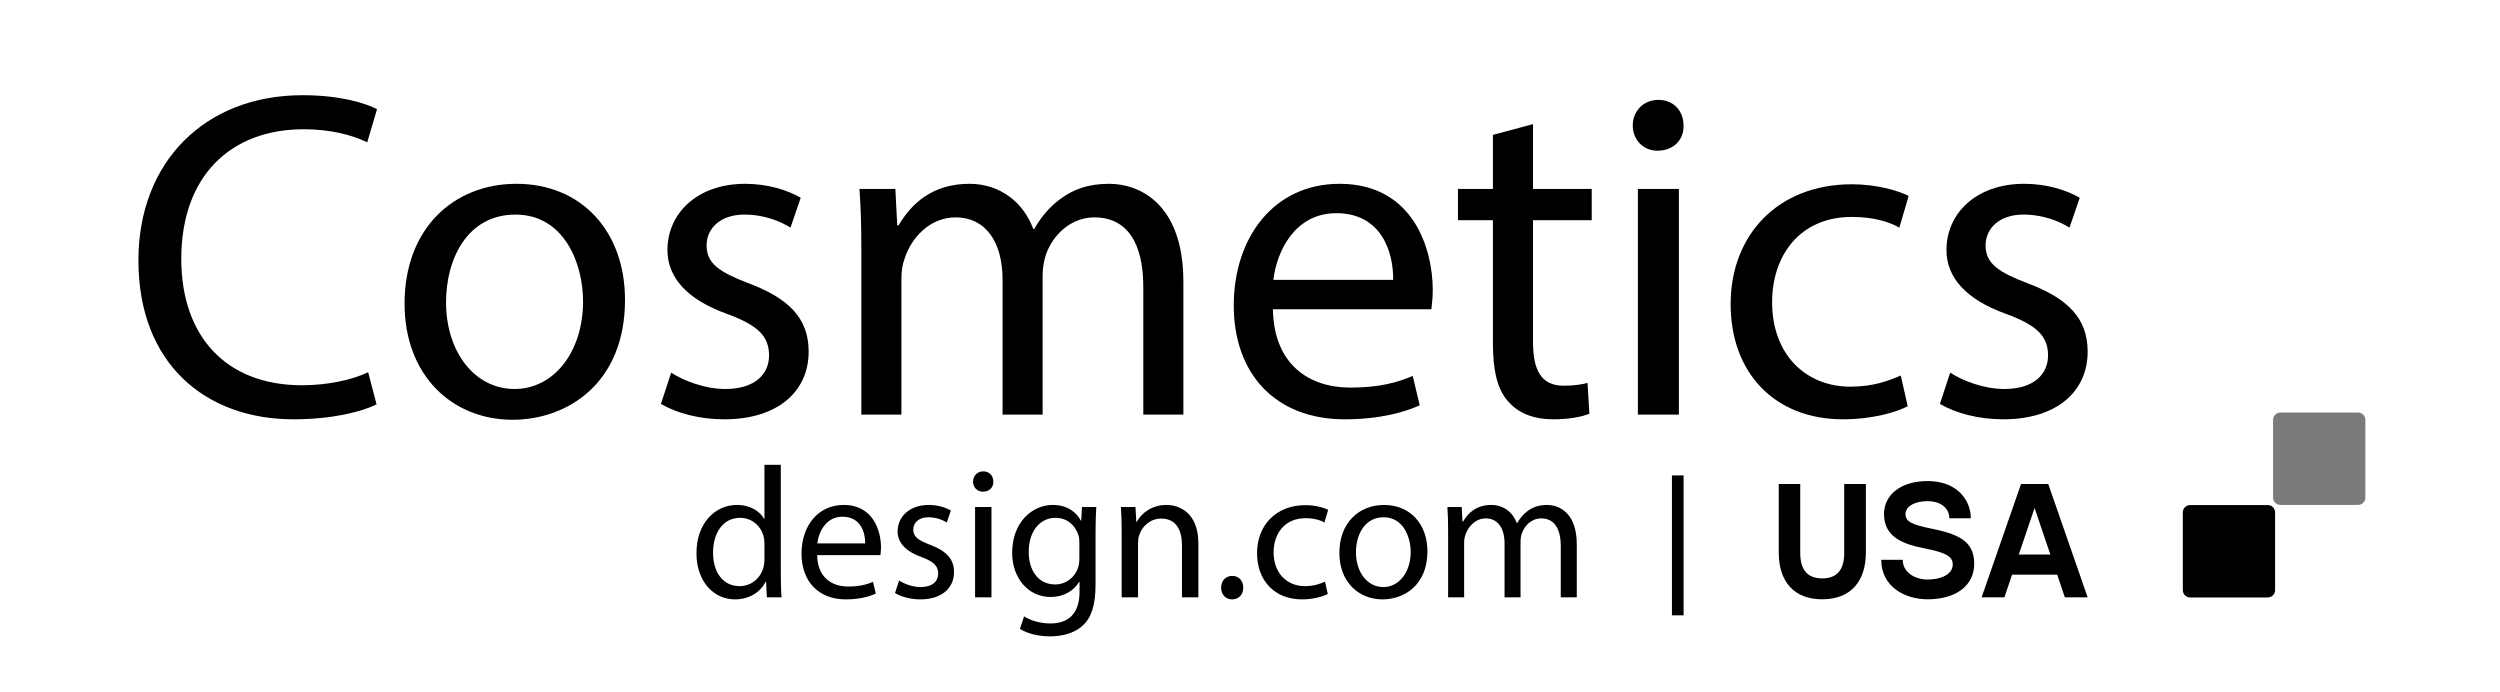 <?xml version="1.0" encoding="UTF-8"?>
<svg xmlns="http://www.w3.org/2000/svg" width="278" height="77" viewBox="0 0 278 77" fill="none">
  <path d="M252.99 65.621C252.99 66.069 252.625 66.435 252.179 66.435H243.542C243.094 66.435 242.729 66.069 242.729 65.621V56.976C242.729 56.528 243.094 56.163 243.542 56.163H252.179C252.625 56.163 252.99 56.528 252.99 56.976V65.621Z" fill="black"></path>
  <path d="M263.03 55.333C263.03 55.781 262.664 56.147 262.217 56.147H253.579C253.132 56.147 252.767 55.781 252.767 55.333V46.688C252.767 46.24 253.132 45.874 253.579 45.874H262.217C262.664 45.874 263.03 46.24 263.03 46.688V55.333Z" fill="#7B7A7A"></path>
  <path d="M41.873 44.967C40.214 45.796 36.898 46.627 32.648 46.627C22.801 46.627 15.391 40.403 15.391 28.944C15.391 18.003 22.801 10.587 33.633 10.587C37.986 10.587 40.733 11.521 41.924 12.143L40.836 15.825C39.126 14.995 36.69 14.372 33.788 14.372C25.6 14.372 20.159 19.61 20.159 28.788C20.159 37.344 25.082 42.841 33.581 42.841C36.328 42.841 39.126 42.271 40.94 41.39L41.873 44.967Z" fill="black"></path>
  <path d="M49.6 33.611C49.6 39.108 52.761 43.256 57.218 43.256C61.571 43.256 64.836 39.159 64.836 33.507C64.836 29.254 62.711 23.862 57.322 23.862C51.932 23.862 49.6 28.84 49.6 33.611ZM69.5 33.352C69.5 42.633 63.074 46.677 57.011 46.677C50.222 46.677 44.987 41.7 44.987 33.766C44.987 25.366 50.48 20.439 57.425 20.439C64.629 20.439 69.5 25.677 69.5 33.352Z" fill="black"></path>
  <path d="M74.635 41.44C75.982 42.322 78.366 43.256 80.646 43.256C83.962 43.256 85.518 41.596 85.518 39.522C85.518 37.344 84.222 36.151 80.853 34.907C76.345 33.299 74.22 30.811 74.22 27.803C74.22 23.758 77.485 20.439 82.874 20.439C85.414 20.439 87.642 21.166 89.041 21.996L87.901 25.314C86.916 24.692 85.103 23.862 82.771 23.862C80.076 23.862 78.573 25.417 78.573 27.284C78.573 29.358 80.076 30.292 83.341 31.536C87.694 33.196 89.923 35.373 89.923 39.108C89.923 43.514 86.502 46.627 80.543 46.627C77.796 46.627 75.256 45.952 73.494 44.915L74.635 41.44Z" fill="black"></path>
  <path d="M95.781 27.803C95.781 25.21 95.729 23.085 95.574 21.01H99.564L99.771 25.055H99.927C101.326 22.669 103.658 20.439 107.804 20.439C111.224 20.439 113.816 22.514 114.904 25.469H115.008C115.785 24.07 116.77 22.98 117.806 22.203C119.309 21.062 120.967 20.439 123.351 20.439C126.668 20.439 131.591 22.617 131.591 31.329V46.107H127.135V31.899C127.135 27.077 125.372 24.173 121.693 24.173C119.101 24.173 117.08 26.092 116.304 28.322C116.096 28.944 115.94 29.774 115.94 30.603V46.107H111.484V31.07C111.484 27.077 109.721 24.173 106.249 24.173C103.399 24.173 101.326 26.455 100.6 28.736C100.342 29.41 100.238 30.188 100.238 30.966V46.107H95.781V27.803Z" fill="black"></path>
  <path d="M154.918 31.122C154.97 28.218 153.726 23.706 148.596 23.706C143.984 23.706 141.963 27.959 141.599 31.122H154.918ZM141.548 34.388C141.651 40.559 145.591 43.099 150.15 43.099C153.416 43.099 155.386 42.529 157.095 41.804L157.873 45.071C156.266 45.796 153.518 46.627 149.528 46.627C141.807 46.627 137.194 41.544 137.194 33.974C137.194 26.403 141.651 20.439 148.959 20.439C157.147 20.439 159.323 27.647 159.323 32.262C159.323 33.196 159.22 33.922 159.167 34.388H141.548Z" fill="black"></path>
  <path d="M170.471 13.802V21.01H176.999V24.484H170.471V38.019C170.471 41.129 171.351 42.892 173.89 42.892C175.081 42.892 175.963 42.737 176.533 42.581L176.741 46.004C175.86 46.367 174.46 46.627 172.699 46.627C170.574 46.627 168.863 45.952 167.775 44.707C166.479 43.36 166.013 41.129 166.013 38.173V24.484H162.126V21.01H166.013V14.995L170.471 13.802Z" fill="black"></path>
  <path d="M182.132 46.107V21.01H186.692V46.107H182.132ZM187.21 13.957C187.262 15.513 186.122 16.758 184.309 16.758C182.701 16.758 181.562 15.513 181.562 13.957C181.562 12.35 182.753 11.106 184.413 11.106C186.122 11.106 187.21 12.35 187.21 13.957Z" fill="black"></path>
  <path d="M212.14 45.174C210.947 45.796 208.306 46.627 204.937 46.627C197.37 46.627 192.447 41.492 192.447 33.818C192.447 26.092 197.733 20.491 205.921 20.491C208.616 20.491 210.999 21.166 212.243 21.788L211.207 25.314C210.119 24.692 208.409 24.122 205.921 24.122C200.169 24.122 197.06 28.373 197.06 33.611C197.06 39.418 200.791 42.997 205.765 42.997C208.358 42.997 210.067 42.322 211.363 41.752L212.14 45.174Z" fill="black"></path>
  <path d="M216.86 41.44C218.207 42.322 220.592 43.256 222.872 43.256C226.188 43.256 227.743 41.596 227.743 39.522C227.743 37.344 226.447 36.151 223.08 34.907C218.571 33.299 216.446 30.811 216.446 27.803C216.446 23.758 219.711 20.439 225.101 20.439C227.639 20.439 229.867 21.166 231.267 21.996L230.127 25.314C229.143 24.692 227.329 23.862 224.997 23.862C222.301 23.862 220.799 25.417 220.799 27.284C220.799 29.358 222.301 30.292 225.566 31.536C229.919 33.196 232.148 35.373 232.148 39.108C232.148 43.514 228.727 46.627 222.768 46.627C220.021 46.627 217.483 45.952 215.72 44.915L216.86 41.44Z" fill="black"></path>
  <path d="M85.006 60.468C85.006 60.24 84.984 59.929 84.922 59.701C84.652 58.538 83.659 57.584 82.293 57.584C80.409 57.584 79.291 59.243 79.291 61.463C79.291 63.498 80.285 65.178 82.252 65.178C83.472 65.178 84.59 64.37 84.922 63C84.984 62.751 85.006 62.501 85.006 62.21V60.468ZM86.826 51.688V63.83C86.826 64.723 86.848 65.739 86.909 66.424H85.274L85.191 64.681H85.15C84.59 65.801 83.369 66.652 81.733 66.652C79.311 66.652 77.448 64.598 77.448 61.547C77.428 58.206 79.498 56.15 81.941 56.15C83.472 56.15 84.507 56.877 84.962 57.687H85.006V51.688H86.826Z" fill="black"></path>
  <path d="M96.208 60.426C96.229 59.264 95.732 57.458 93.682 57.458C91.84 57.458 91.033 59.161 90.887 60.426H96.208ZM90.867 61.734C90.908 64.204 92.481 65.221 94.304 65.221C95.607 65.221 96.394 64.992 97.078 64.702L97.388 66.009C96.746 66.3 95.65 66.652 94.056 66.652C90.97 66.652 89.128 64.598 89.128 61.567C89.128 58.538 90.908 56.15 93.828 56.15C97.098 56.15 97.968 59.036 97.968 60.884C97.968 61.256 97.926 61.547 97.905 61.734H90.867Z" fill="black"></path>
  <path d="M99.981 64.556C100.519 64.91 101.471 65.282 102.381 65.282C103.707 65.282 104.327 64.618 104.327 63.788C104.327 62.917 103.81 62.44 102.464 61.942C100.664 61.299 99.814 60.302 99.814 59.098C99.814 57.48 101.118 56.15 103.271 56.15C104.286 56.15 105.177 56.441 105.737 56.773L105.281 58.103C104.886 57.852 104.162 57.52 103.231 57.52C102.153 57.52 101.553 58.143 101.553 58.891C101.553 59.721 102.153 60.094 103.459 60.592C105.197 61.256 106.088 62.128 106.088 63.623C106.088 65.386 104.722 66.652 102.34 66.652C101.244 66.652 100.229 66.362 99.525 65.947L99.981 64.556Z" fill="black"></path>
  <path d="M108.429 66.424V56.38H110.251V66.424H108.429ZM110.459 53.557C110.479 54.18 110.024 54.678 109.3 54.678C108.657 54.678 108.203 54.18 108.203 53.557C108.203 52.914 108.678 52.415 109.34 52.415C110.024 52.415 110.459 52.914 110.459 53.557Z" fill="black"></path>
  <path d="M120.025 60.344C120.025 60.032 120.004 59.762 119.922 59.513C119.59 58.455 118.699 57.584 117.376 57.584C115.636 57.584 114.394 59.057 114.394 61.381C114.394 63.353 115.388 64.992 117.354 64.992C118.472 64.992 119.486 64.287 119.88 63.125C119.983 62.813 120.025 62.461 120.025 62.15V60.344ZM121.825 64.971C121.825 67.275 121.371 68.686 120.397 69.558C119.425 70.471 118.016 70.763 116.753 70.763C115.553 70.763 114.228 70.471 113.421 69.931L113.875 68.541C114.538 68.957 115.573 69.329 116.816 69.329C118.679 69.329 120.045 68.354 120.045 65.822V64.702H120.004C119.446 65.636 118.368 66.383 116.816 66.383C114.331 66.383 112.552 64.267 112.552 61.485C112.552 58.081 114.766 56.15 117.064 56.15C118.803 56.15 119.755 57.065 120.19 57.895H120.232L120.314 56.38H121.909C121.868 57.105 121.825 57.916 121.825 59.14V64.971Z" fill="black"></path>
  <path d="M124.728 59.098C124.728 58.06 124.708 57.209 124.646 56.38H126.261L126.364 58.04H126.406C126.902 57.085 128.061 56.15 129.718 56.15C131.105 56.15 133.258 56.981 133.258 60.426V66.424H131.435V60.634C131.435 59.015 130.836 57.666 129.117 57.666C127.917 57.666 126.986 58.517 126.674 59.534C126.591 59.762 126.55 60.073 126.55 60.384V66.424H124.728V59.098Z" fill="black"></path>
  <path d="M136.988 66.652C136.283 66.652 135.788 66.092 135.788 65.345C135.788 64.577 136.304 64.038 137.029 64.038C137.754 64.038 138.251 64.577 138.251 65.345C138.251 66.092 137.774 66.652 137.009 66.652H136.988Z" fill="black"></path>
  <path d="M147.65 66.051C147.175 66.3 146.119 66.652 144.773 66.652C141.75 66.652 139.784 64.577 139.784 61.507C139.784 58.413 141.895 56.172 145.166 56.172C146.243 56.172 147.195 56.441 147.692 56.691L147.279 58.103C146.843 57.852 146.16 57.624 145.166 57.624C142.868 57.624 141.626 59.326 141.626 61.423C141.626 63.747 143.117 65.178 145.104 65.178C146.14 65.178 146.823 64.91 147.34 64.681L147.65 66.051Z" fill="black"></path>
  <path d="M150.781 61.423C150.781 63.623 152.044 65.282 153.822 65.282C155.561 65.282 156.868 63.644 156.868 61.381C156.868 59.679 156.016 57.52 153.865 57.52C151.712 57.52 150.781 59.513 150.781 61.423ZM158.73 61.319C158.73 65.034 156.163 66.652 153.74 66.652C151.029 66.652 148.938 64.661 148.938 61.485C148.938 58.123 151.133 56.15 153.906 56.15C156.784 56.15 158.73 58.247 158.73 61.319Z" fill="black"></path>
  <path d="M161.031 59.098C161.031 58.06 161.011 57.209 160.949 56.38H162.543L162.625 57.999H162.688C163.246 57.044 164.179 56.15 165.834 56.15C167.201 56.15 168.236 56.981 168.672 58.164H168.712C169.023 57.604 169.415 57.169 169.831 56.857C170.43 56.401 171.094 56.15 172.045 56.15C173.37 56.15 175.337 57.023 175.337 60.509V66.424H173.556V60.738C173.556 58.807 172.852 57.646 171.382 57.646C170.346 57.646 169.539 58.413 169.23 59.306C169.147 59.554 169.084 59.887 169.084 60.219V66.424H167.305V60.405C167.305 58.807 166.602 57.646 165.214 57.646C164.076 57.646 163.246 58.558 162.957 59.472C162.853 59.741 162.812 60.053 162.812 60.364V66.424H161.031V59.098Z" fill="black"></path>
  <path d="M207.486 61.43C207.486 64.644 205.801 66.642 202.633 66.642C199.462 66.642 197.796 64.644 197.796 61.43V53.82H200.187V61.502C200.187 63.373 201.002 64.317 202.633 64.317C204.262 64.317 205.077 63.373 205.077 61.502V53.82H207.486V61.43Z" fill="black"></path>
  <path d="M219.156 57.634H216.764C216.764 56.544 215.858 55.727 214.337 55.727C213.069 55.727 211.893 56.218 211.893 57.18C211.893 58.052 212.744 58.361 214.664 58.76C217.653 59.359 219.535 60.103 219.535 62.683C219.535 65.116 217.507 66.642 214.337 66.642C211.874 66.642 209.194 65.279 209.194 62.247H211.585C211.585 63.736 213.069 64.444 214.337 64.444C215.714 64.444 217.145 63.954 217.145 62.755C217.145 61.957 216.494 61.466 214.175 61.013C211.857 60.558 209.502 59.868 209.502 57.161C209.502 55.001 211.404 53.492 214.337 53.492C217.653 53.492 219.156 55.636 219.156 57.634Z" fill="black"></path>
  <path d="M226.244 56.489L224.487 61.666H228L226.244 56.489ZM223.743 63.9L222.892 66.424H220.356L224.74 53.82H227.764L232.148 66.424H229.612L228.761 63.9H223.743Z" fill="black"></path>
  <path d="M185.919 68.425V52.866H187.215V68.425H185.919Z" fill="black"></path>
</svg>
